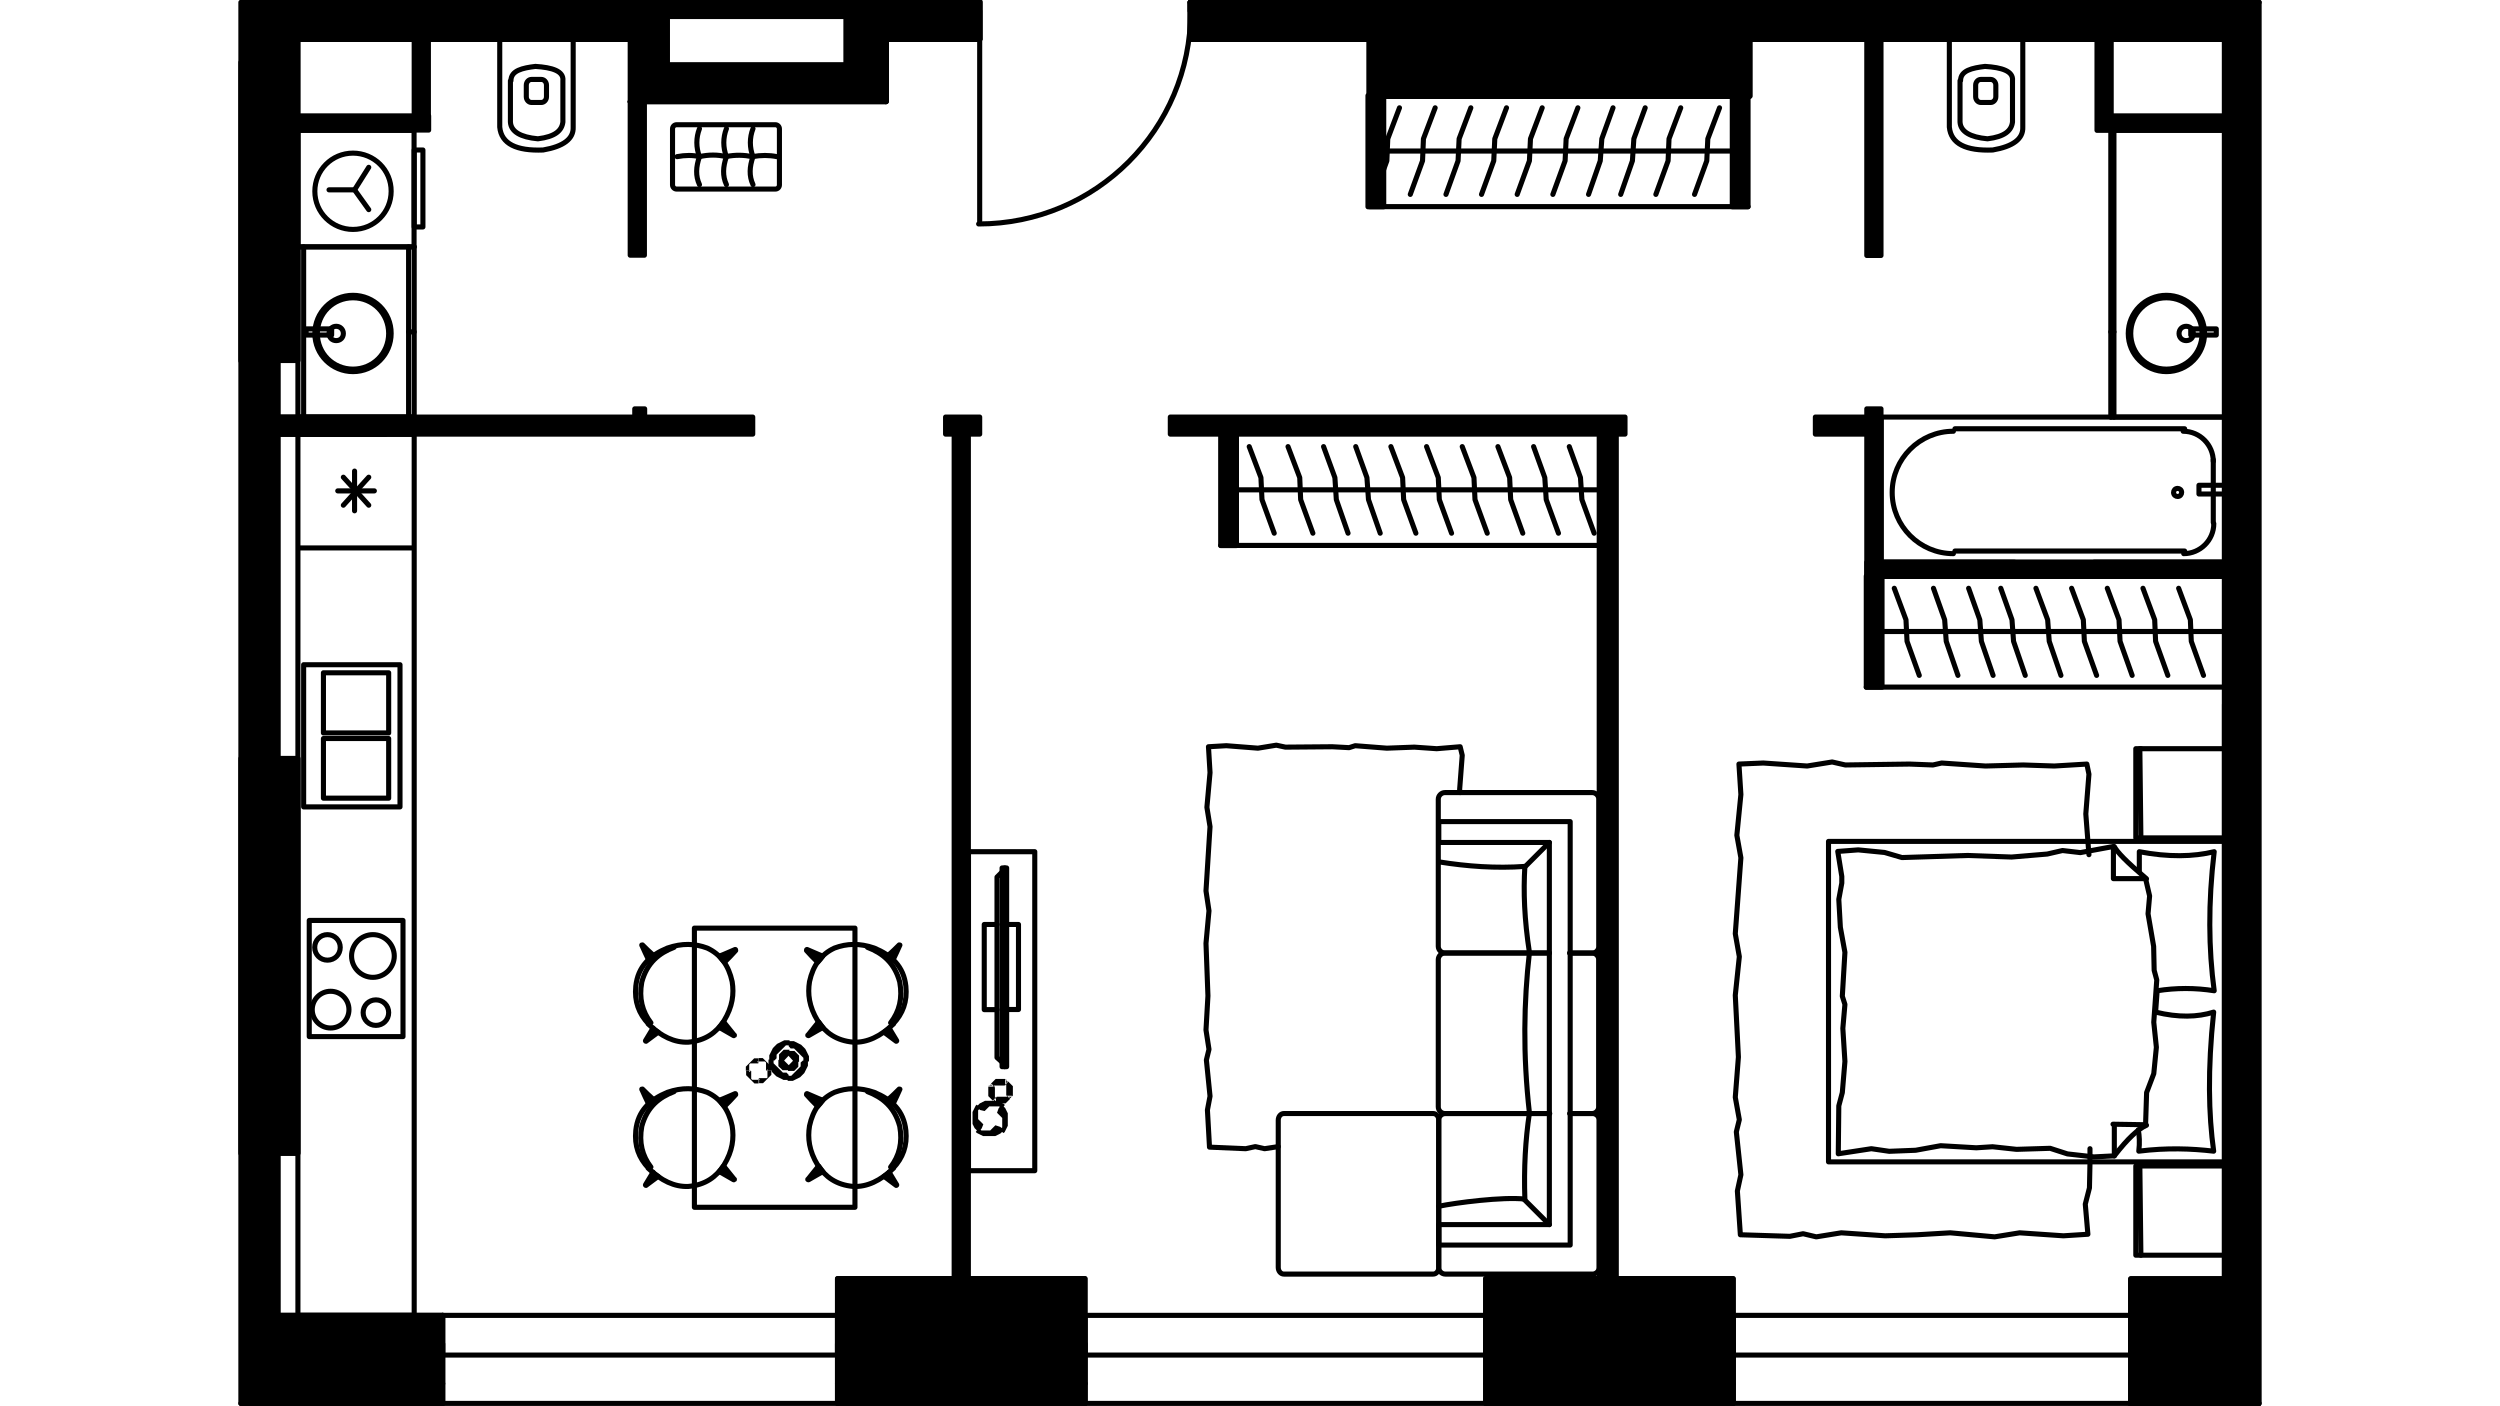 <?xml version="1.0" encoding="utf-8"?>
<!-- Generator: Adobe Illustrator 22.0.1, SVG Export Plug-In . SVG Version: 6.00 Build 0)  -->
<svg version="1.1" id="Слой_1" xmlns="http://www.w3.org/2000/svg" xmlns:xlink="http://www.w3.org/1999/xlink" x="0px" y="0px"
	 viewBox="0 0 1920 1080" style="enable-background:new 0 0 1920 1080;" xml:space="preserve">
<style type="text/css">
	.st0{fill:none;stroke:#000000;stroke-width:3.913;stroke-linecap:round;stroke-linejoin:round;stroke-miterlimit:22.926;}
	.st1{fill:none;}
</style>
<g>
	<polygon class="st0" points="318.1,420.8 318.1,333.6 228.8,333.6 318.1,333.6 318.1,1010.2 228.8,1010.2 228.8,333.6 228.8,420.8 
			"/>
	<rect x="237.5" y="706.9" class="st0" width="72" height="89.2"/>
	<rect x="233.2" y="510.5" class="st0" width="74" height="109.2"/>
	<line class="st0" x1="272.3" y1="361.8" x2="272.3" y2="392.3"/>
	<line class="st0" x1="283.2" y1="366.5" x2="263.7" y2="388"/>
	<line class="st0" x1="287.5" y1="377" x2="259.4" y2="377"/>
	<line class="st0" x1="283.2" y1="388" x2="263.7" y2="366.5"/>
	<rect x="248.4" y="516.7" class="st0" width="50.1" height="46.2"/>
	<rect x="248.4" y="567.2" class="st0" width="50.1" height="45.8"/>
	<path class="st0" d="M251.5,717.8c-5.5,0-9.8,4.3-9.8,9.8s4.3,9.8,9.8,9.8s9.8-4.3,9.8-9.8C261.3,722.2,257,717.8,251.5,717.8"/>
	<path class="st0" d="M286.4,717.8c-9,0-16.4,7.4-16.4,16.4s7.4,16.4,16.4,16.4s16.4-7.4,16.4-16.4S295.4,717.8,286.4,717.8"/>
	<path class="st0" d="M253.9,761.3c-7.8,0-14.1,6.3-14.1,14.1s6.3,14.1,14.1,14.1c7.8,0,14.1-6.3,14.1-14.1S261.7,761.3,253.9,761.3
		"/>
	<path class="st0" d="M288.7,767.9c-5.5,0-9.8,4.3-9.8,9.8s4.3,9.8,9.8,9.8s9.8-4.3,9.8-9.8S294.2,767.9,288.7,767.9"/>
	<line class="st0" x1="318.1" y1="189.6" x2="318.1" y2="320.3"/>
	<polyline class="st0" points="318.1,189.6 228.8,189.6 228.8,320.3 318.1,320.3 	"/>
	<line class="st0" x1="233.2" y1="189.6" x2="233.2" y2="320.3"/>
	<path class="st0" d="M271.1,226.8c-16.4,0-29.3,13.3-29.3,29.3c0,16.4,13.3,29.3,29.3,29.3c16.4,0,29.3-13.3,29.3-29.3
		C300.5,239.7,287.2,226.8,271.1,226.8"/>
	<path class="st0" d="M271.1,228.7c-15.3,0-27.4,12.1-27.4,27.4s12.1,27.4,27.4,27.4s27.4-12.1,27.4-27.4S286.4,228.7,271.1,228.7"
		/>
	<path class="st0" d="M258.2,250.6c-3.1,0-5.5,2.3-5.5,5.5c0,3.1,2.3,5.5,5.5,5.5c3.2,0,5.5-2.3,5.5-5.5
		C263.7,253,261.3,250.6,258.2,250.6"/>
	<rect x="235.1" y="252.6" class="st0" width="19.6" height="4.7"/>
	<line class="st0" x1="313.8" y1="189.6" x2="313.8" y2="320.3"/>
	<line class="st0" x1="318.1" y1="254.9" x2="313.8" y2="254.9"/>
	<rect x="228.8" y="100" class="st0" width="89.2" height="89.6"/>
	<rect x="318.1" y="115.2" class="st0" width="6.7" height="59.1"/>
	<polyline class="st0" points="283.2,161 272.3,145.8 252.7,145.8 	"/>
	<line class="st0" x1="272.3" y1="145.8" x2="283.2" y2="128.5"/>
	<path class="st0" d="M271.1,117.6c-16.4,0-29.3,13.3-29.3,29.3c0,16.4,13.3,29.3,29.3,29.3c16.4,0,29.3-13.3,29.3-29.3
		C300.5,130.5,287.2,117.6,271.1,117.6"/>
	<rect x="1444.6" y="320.3" class="st0" width="264.1" height="111.5"/>
	<path class="st0" d="M1699.8,354.3c0-12.5-10.2-23.1-23.1-23.1"/>
	<path class="st0" d="M1699.8,353.2"/>
	<line class="st0" x1="1699.8" y1="353.2" x2="1699.8" y2="401.3"/>
	<path class="st0" d="M1677.1,425.2c12.5,0,23.1-10.2,23.1-23.1"/>
	<path class="st0" d="M1677.8,423.2"/>
	<line class="st0" x1="1677.8" y1="423.2" x2="1501.4" y2="423.2"/>
	<path class="st0" d="M1500.2,331.2c-25.8,0-47,21.1-47,47c0,25.8,21.1,47,47,47"/>
	<path class="st0" d="M1501.4,329.3"/>
	<line class="st0" x1="1501.4" y1="329.3" x2="1677.8" y2="329.3"/>
	<path class="st0" d="M1672.4,375.1c-2,0-3.1,1.6-3.1,3.1c0,2,1.6,3.1,3.1,3.1c2,0,3.1-1.6,3.1-3.1
		C1675.5,376.2,1673.9,375.1,1672.4,375.1"/>
	<rect x="1688.8" y="372.7" class="st0" width="20" height="6.7"/>
	<line class="st0" x1="1621.1" y1="320.3" x2="1621.1" y2="100"/>
	<polyline class="st0" points="1621.1,320.3 1708.8,320.3 1708.8,100 1621.1,100 	"/>
	<path class="st0" d="M1663.8,226.8c-16.4,0-29.3,13.3-29.3,29.3c0,16.4,13.3,29.3,29.3,29.3c16.4,0,29.3-13.3,29.3-29.3
		C1693.1,239.7,1679.8,226.8,1663.8,226.8"/>
	<path class="st0" d="M1663.8,228.7c-15.3,0-27.4,12.1-27.4,27.4s12.1,27.4,27.4,27.4s27.4-12.1,27.4-27.4
		C1691.2,240.8,1679,228.7,1663.8,228.7"/>
	<path class="st0" d="M1679,250.6c-3.1,0-5.5,2.3-5.5,5.5c0,3.1,2.3,5.5,5.5,5.5s5.5-2.3,5.5-5.5
		C1684.5,253,1682.2,250.6,1679,250.6"/>
	<rect x="1682.5" y="252.6" class="st0" width="19.6" height="4.7"/>
	<line class="st0" x1="1623.5" y1="320.3" x2="1623.5" y2="100"/>
	<line class="st0" x1="1621.1" y1="254.9" x2="1623.5" y2="254.9"/>
	<polyline class="st0" points="752.4,1.8 752.4,8.4 752.4,30.3 	"/>
	<polyline class="st0" points="914,1.8 914,8.4 914,30.3 	"/>
	<line class="st0" x1="680.4" y1="30.3" x2="752.4" y2="30.3"/>
	<path class="st0" d="M1343.7,30.3h364.7 M914,30.3h137.3"/>
	<line class="st0" x1="1735" y1="1.8" x2="914" y2="1.8"/>
	<path class="st0" d="M751.6,172c90,0,162.8-72.8,162.8-162.8"/>
	<line class="st0" x1="752.4" y1="8.4" x2="752.4" y2="170"/>
	<line class="st0" x1="914" y1="1.8" x2="914" y2="8.4"/>
	<line class="st0" x1="213.6" y1="30.3" x2="484" y2="30.3"/>
	<path class="st0" d="M1636.4,1040.7v21.9V1040.7z"/>
	<path class="st0" d="M1331.2,1040.7v21.9V1040.7z"/>
	<path class="st0" d="M1636.4,1062.6v15.3V1062.6z"/>
	<path class="st0" d="M1331.2,1062.6v15.3V1062.6z"/>
	<polyline class="st0" points="1636.4,1040.7 1636.4,1032.1 1636.4,1010.2 	"/>
	<polyline class="st0" points="1331.2,1040.7 1331.2,1032.1 1331.2,1010.2 	"/>
	<line class="st0" x1="1651.6" y1="1040.7" x2="1636.4" y2="1040.7"/>
	<line class="st0" x1="1651.6" y1="1062.6" x2="1651.6" y2="1040.7"/>
	<line class="st0" x1="1315.5" y1="1040.7" x2="1331.2" y2="1040.7"/>
	<line class="st0" x1="1315.5" y1="1062.6" x2="1315.5" y2="1040.7"/>
	<path class="st0" d="M1141,1040.7v21.9V1040.7z"/>
	<path class="st0" d="M833.4,1040.7v21.9V1040.7z"/>
	<path class="st0" d="M1141,1062.6v15.3V1062.6z"/>
	<path class="st0" d="M833.4,1062.6v15.3V1062.6z"/>
	<polyline class="st0" points="1141,1040.7 1141,1032.1 1141,1010.2 	"/>
	<polyline class="st0" points="833.4,1040.7 833.4,1032.1 833.4,1010.2 	"/>
	<path class="st0" d="M643.2,1040.7v21.9V1040.7z"/>
	<path class="st0" d="M340,1040.7v21.9V1040.7z"/>
	<path class="st0" d="M643.2,1062.6v15.3V1062.6z"/>
	<path class="st0" d="M340,1062.6v15.3V1062.6z"/>
	<polyline class="st0" points="643.2,1040.7 643.2,1032.1 643.2,1010.2 	"/>
	<polyline class="st0" points="340,1040.7 340,1032.1 340,1010.2 	"/>
	<line class="st0" x1="658.5" y1="1040.7" x2="643.2" y2="1040.7"/>
	<line class="st0" x1="658.5" y1="1062.6" x2="658.5" y2="1040.7"/>
	<line class="st0" x1="185" y1="1077.8" x2="340" y2="1077.8"/>
	<line class="st0" x1="643.2" y1="1077.8" x2="833.4" y2="1077.8"/>
	<line class="st0" x1="1141" y1="1077.8" x2="1331.2" y2="1077.8"/>
	<line class="st0" x1="1636.4" y1="1077.8" x2="1735" y2="1077.8"/>
	<line class="st0" x1="340" y1="1010.2" x2="213.6" y2="1010.2"/>
	<line class="st0" x1="1331.2" y1="1077.8" x2="1636.4" y2="1077.8"/>
	<line class="st0" x1="1331.2" y1="1010.2" x2="1636.4" y2="1010.2"/>
	<polyline class="st0" points="1331.2,1040.7 1483.8,1040.7 1636.4,1040.7 	"/>
	<line class="st0" x1="1331.2" y1="1040.7" x2="1331.2" y2="1032.1"/>
	<line class="st0" x1="1636.4" y1="1040.7" x2="1636.4" y2="1032.1"/>
	<line class="st0" x1="833.4" y1="1077.8" x2="1141" y2="1077.8"/>
	<line class="st0" x1="833.4" y1="1010.2" x2="1141" y2="1010.2"/>
	<polyline class="st0" points="833.4,1040.7 986,1040.7 1141,1040.7 	"/>
	<line class="st0" x1="833.4" y1="1040.7" x2="833.4" y2="1032.1"/>
	<line class="st0" x1="1141" y1="1040.7" x2="1141" y2="1032.1"/>
	<line class="st0" x1="340" y1="1077.8" x2="643.2" y2="1077.8"/>
	<line class="st0" x1="340" y1="1010.2" x2="643.2" y2="1010.2"/>
	<polyline class="st0" points="340,1040.7 493,1040.7 643.2,1040.7 	"/>
	<line class="st0" x1="340" y1="1040.7" x2="340" y2="1032.1"/>
	<line class="st0" x1="643.2" y1="1040.7" x2="643.2" y2="1032.1"/>
	<path class="st0" d="M213.6,582.5V276.8 M213.6,1010.2V885.7"/>
	<polyline class="st0" points="1051.8,30.3 1051.8,73.8 1344.1,73.8 1344.1,30.3 	"/>
	<path class="st0" d="M1708.4,541v441h-72v59.1 M1636.4,1040.7h15.3"/>
	<path class="st0" d="M833,1041.1V982H643.2 M643.2,982v59.1h15.3"/>
	<path class="st0" d="M1315.5,1041.1h15.3V982H1141 M1141,982v59.1"/>
	<line class="st0" x1="484" y1="78.1" x2="680.4" y2="78.1"/>
	<line class="st0" x1="649.9" y1="49.9" x2="512.5" y2="49.9"/>
	<line class="st0" x1="680.4" y1="78.1" x2="680.4" y2="30.3"/>
	<line class="st0" x1="649.9" y1="12.7" x2="649.9" y2="49.9"/>
	<line class="st0" x1="512.5" y1="49.9" x2="512.5" y2="12.7"/>
	<line class="st0" x1="484" y1="30.3" x2="484" y2="78.1"/>
	<path class="st0" d="M185,47.9v229.3 M213.6,276.8h15.3V30.3"/>
	<path class="st0" d="M185,582.5v303.3 M213.6,885.7h15.3V582.5h-15.3"/>
	<line class="st0" x1="213.6" y1="333.6" x2="296.2" y2="333.6"/>
	<polyline class="st0" points="318.1,320.3 213.6,320.3 213.6,333.6 	"/>
	<line class="st0" x1="1444.6" y1="431.8" x2="1444.6" y2="320.3"/>
	<line class="st0" x1="1444.6" y1="30.3" x2="1433.7" y2="30.3"/>
	<polyline class="st0" points="1621.1,100 1708.8,100 1708.8,89 	"/>
	<line class="st0" x1="1621.1" y1="30.3" x2="1610.2" y2="30.3"/>
	<polyline class="st0" points="1708.8,442.8 1708.8,431.8 1608.2,431.8 	"/>
	<line class="st0" x1="1547.2" y1="431.8" x2="1444.6" y2="431.8"/>
	<line class="st0" x1="494.9" y1="78.1" x2="484" y2="78.1"/>
	<line class="st0" x1="228.8" y1="100" x2="318.1" y2="100"/>
	<line class="st0" x1="228.8" y1="89" x2="228.8" y2="100"/>
	<line class="st0" x1="329" y1="30.3" x2="318.1" y2="30.3"/>
	<path d="M1735,1077.8c0-384.3,0-703.6,0-1076.1H914v6.7v1.2v20.7h137.3v43.8h292.3V30.3h89.6h11h39.1h2.3h4.3h41.5h4.3h2.3h72h11
		h87.3v59.1v11c0,293.9,0,587.7,0,882h-72v28.6v21.9v8.6v21.9v15.3h98.2L1735,1077.8z"/>
	<path class="st0" d="M1735,1077.8c0-384.3,0-703.6,0-1076.1H914v6.7v1.2v20.7h137.3v43.8h292.3V30.3h89.6h11h39.1h2.3h4.3h41.5h4.3
		h2.3h72h11h87.3v59.1v11c0,293.9,0,587.7,0,882h-72v28.6v21.9v8.6v21.9v15.3h98.2L1735,1077.8z"/>
	<path d="M512.5,49.9V12.7h137.3v37.2H512.5z M512.5,1.8H185v45.8V89v11v89.6v87.3v43.8v111.1v11v89.6v50.1v303.3v192.1h155v-15.3
		v-21.9v-8.6v-21.9h-21.9h-89.6h-15.3V885.7h15.3V582.5h-15.3V333.6v-12.9v-43.8h15.3v-87.3V100V89V29.9h89.6h11h59.1h2.3h2.3h4.3
		h41.5h4.3h2.3h39.1V78h11h185.5V29.9h72V8V1.4H650.3H512.9L512.5,1.8z"/>
	<path class="st0" d="M512.5,49.9V12.7h137.3v37.2H512.5z M512.5,1.8H185v45.8V89v11v89.6v87.3v43.8v111.1v11v89.6v50.1v303.3v192.1
		h155v-15.3v-21.9v-8.6v-21.9h-21.9h-89.6h-15.3V885.7h15.3V582.5h-15.3V333.6v-12.9v-43.8h15.3v-87.3V100V89V29.9h89.6h11h59.1h2.3
		h2.3h4.3h41.5h4.3h2.3h39.1V78h11h185.5V29.9h72V8V1.4H650.3H512.9L512.5,1.8z"/>
	<polygon points="643.2,1040.7 643.2,1062.6 643.2,1077.8 833.4,1077.8 833.4,1062.6 833.4,1040.7 833.4,1032.1 833.4,1010.2 
		833.4,982 743.8,982 732.8,982 643.2,982 643.2,1010.2 643.2,1032.1 	"/>
	<polygon class="st0" points="643.2,1040.7 643.2,1062.6 643.2,1077.8 833.4,1077.8 833.4,1062.6 833.4,1040.7 833.4,1032.1 
		833.4,1010.2 833.4,982 743.8,982 732.8,982 643.2,982 643.2,1010.2 643.2,1032.1 	"/>
	<polygon points="1141,1040.7 1141,1062.6 1141,1077.8 1331.2,1077.8 1331.2,1062.6 1331.2,1040.7 1331.2,1032.1 1331.2,1010.2 
		1331.2,982 1241.5,982 1228.2,982 1141,982 1141,1010.2 1141,1032.1 	"/>
	<polygon class="st0" points="1141,1040.7 1141,1062.6 1141,1077.8 1331.2,1077.8 1331.2,1062.6 1331.2,1040.7 1331.2,1032.1 
		1331.2,1010.2 1331.2,982 1241.5,982 1228.2,982 1141,982 1141,1010.2 1141,1032.1 	"/>
	<rect x="213.6" y="320.3" width="364.5" height="13.1"/>
	<rect x="213.6" y="320.3" class="st0" width="364.5" height="13.1"/>
	<rect x="484" y="78.1" width="10.9" height="117.9"/>
	<rect x="484" y="78.1" class="st0" width="10.9" height="117.9"/>
	<rect x="487.5" y="314" width="7.6" height="6.5"/>
	<rect x="487.5" y="314" class="st0" width="7.6" height="6.5"/>
	<rect x="228.8" y="89" width="100.4" height="10.9"/>
	<rect x="228.8" y="89" class="st0" width="100.4" height="10.9"/>
	<rect x="318.1" y="30.3" width="10.9" height="64.4"/>
	<rect x="318.1" y="30.3" class="st0" width="10.9" height="64.4"/>
	<rect x="732.8" y="333.6" width="10.9" height="648.3"/>
	<rect x="732.8" y="333.6" class="st0" width="10.9" height="648.3"/>
	<rect x="726.2" y="320.3" width="26.2" height="13.1"/>
	<rect x="726.2" y="320.3" class="st0" width="26.2" height="13.1"/>
	<rect x="898.8" y="320.3" width="349.2" height="13.1"/>
	<rect x="898.8" y="320.3" class="st0" width="349.2" height="13.1"/>
	<rect x="1228.2" y="333.6" width="13.1" height="648.3"/>
	<rect x="1228.2" y="333.6" class="st0" width="13.1" height="648.3"/>
	<rect x="1433.7" y="314" width="10.9" height="128.8"/>
	<rect x="1433.7" y="314" class="st0" width="10.9" height="128.8"/>
	<rect x="1433.7" y="431.8" width="275" height="10.9"/>
	<rect x="1433.7" y="431.8" class="st0" width="275" height="10.9"/>
	<rect x="1394.2" y="320.3" width="39.3" height="13.1"/>
	<rect x="1394.2" y="320.3" class="st0" width="39.3" height="13.1"/>
	<rect x="1433.7" y="30.3" width="10.9" height="165.9"/>
	<rect x="1433.7" y="30.3" class="st0" width="10.9" height="165.9"/>
	<rect x="1621.1" y="89" width="87.3" height="10.9"/>
	<rect x="1621.1" y="89" class="st0" width="87.3" height="10.9"/>
	<rect x="1610.5" y="30.3" width="10.9" height="69.8"/>
	<rect x="1610.5" y="30.3" class="st0" width="10.9" height="69.8"/>
	<path class="st0" d="M1497.1,30.3c0,22.3,0,44.6,0,67.3c1.2,12.9,12.9,18.4,33.3,17.6c15.7-2.7,23.5-8.6,23.1-17.6V30.3h-56.7
		H1497.1z"/>
	<path class="st0" d="M1505.3,62c0,10.6,0,21.1,0,31.7c0.4,7.4,7.8,11.7,21.1,12.9c13.3-1.6,18.4-6.3,19.2-12.9
		c0-10.6,0-21.1,0-31.7c0.8-7.4-8.2-10.2-21.1-11c-9.8,1.2-18.8,3.1-18.8,11C1505.7,62,1505.3,62,1505.3,62z"/>
	<path class="st0" d="M1517.3,65.4v8.9c0,2.4,1.8,4.4,4,4.4h7.5c2.2,0,4-2,4-4.4v-8.9c0-2.4-1.8-4.4-4-4.4h-7.5
		C1519.1,61,1517.3,63,1517.3,65.4L1517.3,65.4z"/>
	<path class="st0" d="M383.8,30.3c0,22.3,0,44.6,0,67.3c1.2,12.9,12.9,18.4,33.3,17.6c15.7-2.7,23.5-8.6,23.1-17.6V30.3h-56.7H383.8
		z"/>
	<path class="st0" d="M392,62c0,10.6,0,21.1,0,31.7c0.4,7.4,7.8,11.7,21.1,12.9c13.3-1.6,18.4-6.3,19.2-12.9c0-10.6,0-21.1,0-31.7
		c0.8-7.4-8.2-10.2-21.1-11c-9.8,1.2-18.8,3.1-18.8,11C392.4,62,392,62,392,62z"/>
	<path class="st0" d="M404.2,65.4v8.9c0,2.4,1.8,4.4,4,4.4h7.5c2.2,0,4-2,4-4.4v-8.9c0-2.4-1.8-4.4-4-4.4h-7.5
		C406,61,404.2,63,404.2,65.4L404.2,65.4z"/>
	<path d="M605.7,807.1v3.9V807.1z M605.7,811v-3.9h0.4h0.4h0.4h0.4h0.4h0.4h0.4h0.4h0.4h0.4h0.4l0.4,0.4l0.4,0.4l0.4,0.4l0.4,0.4
		l0.4,0.4l0.4,0.4l0.4,0.4l0.4,0.4l0.4,0.4v0.4v0.4v0.4v0.4v0.4v0.4v0.4v0.4v0.4v0.4v0.4v0.4h-3.9L605.7,811z M613.1,814.5h-3.9
		H613.1z M609.2,814.5h3.9v0.4v0.4v0.4v0.4v0.4v0.4v0.4v0.4v0.4v0.4v0.4v0.4l-0.4,0.4l-0.4,0.4l-0.4,0.4l-0.4,0.4l-0.4,0.4l-0.4,0.4
		l-0.4,0.4l-0.4,0.4h-0.4h-0.4h-0.4h-0.4H608h-0.4h-0.4h-0.4h-0.4H606h-0.4h-0.4v-3.9L609.2,814.5z M605.7,821.9V818V821.9z
		 M605.7,818v3.9h-0.4h-0.4h-0.4h-0.4h-0.4h-0.4h-0.4h-0.4h-0.4h-0.4h-0.4H601l-0.4-0.4l-0.4-0.4l-0.4-0.4l-0.4-0.4L599,820
		l-0.4-0.4l-0.4-0.4l-0.4-0.4v-0.4V818v-0.4v-0.4v-0.4v-0.4V816v-0.4v-0.4v-0.4v-0.4V814h3.9L605.7,818z M598.2,814.5h3.9H598.2z
		 M602.2,814.5h-3.9v-0.4v-0.4v-0.4v-0.4v-0.4v-0.4v-0.4v-0.4V811v-0.4v-0.4v-0.4l0.4-0.4l0.4-0.4l0.4-0.4l0.4-0.4l0.4-0.4l0.4-0.4
		l0.4-0.4l0.4-0.4l0.4-0.4h0.4h0.4h0.4h0.4h0.4h0.4h0.4h0.4h0.4h0.4h0.4v3.9L602.2,814.5z M605.7,811v-3.9V811z"/>
	<path d="M582.6,812.5v3.9V812.5z M582.6,816.5v-3.9h0.4h0.4h0.4h0.4h0.4h0.4h0.4h0.4l0.4,0.4l0.4,0.4l0.4,0.4l0.4,0.4l0.4,0.4
		l0.4,0.4l0.4,0.4l0.4,0.4l0.4,0.4l0.4,0.4l0.4,0.4l0.4,0.4l0.4,0.4l0.4,0.4l0.4,0.4l0.4,0.4v0.4v0.4v0.4v0.4v0.4v0.4v0.4v0.4h-3.9
		v-0.4v-0.4V821v-0.4V820v-0.4v-0.4v-0.4v-0.4V818v-0.4v-0.4v-0.4v-0.4V816l-0.4-0.4l-0.4-0.4h-0.4h-0.4h-0.4h-0.4h-0.4h-0.4h-0.4
		h-0.4h-0.4h-0.4H583h-0.4h-0.4h-0.4h-0.4L582.6,816.5z M592.4,822.3h-3.9H592.4z M588.5,822.3h3.9v0.4v0.4v0.4v0.4v0.4v0.4v0.4v0.4
		l-0.4,0.4l-0.4,0.4l-0.4,0.4l-0.4,0.4l-0.4,0.4l-0.4,0.4l-0.4,0.4l-0.4,0.4l-0.4,0.4l-0.4,0.4l-0.4,0.4l-0.4,0.4l-0.4,0.4l-0.4,0.4
		l-0.4,0.4l-0.4,0.4h-0.4h-0.4h-0.4h-0.4H584h-0.4h-0.4H583V828h0.4h0.4h0.4h0.4h0.4h0.4h0.4h0.4h0.4h0.4h0.4h0.4h0.4h0.4h0.4
		l0.4-0.4V827v-0.4v-0.4v-0.4v-0.4V825v-0.4v-0.4v-0.4v-0.4V823v-0.4v-0.4v-0.4v-0.4V821L588.5,822.3z M582.6,832.1v-3.9V832.1z
		 M582.6,828.2v3.9h-0.4h-0.4h-0.4H581h-0.4h-0.4h-0.4h-0.4l-0.4-0.4l-0.4-0.4l-0.4-0.4l-0.4-0.4l-0.4-0.4l-0.4-0.4l-0.4-0.4
		l-0.4-0.4l-0.4-0.4l-0.4-0.4l-0.4-0.4l-0.4-0.4l-0.4-0.4l-0.4-0.4l-0.4-0.4l-0.4-0.4v-0.4v-0.4v-0.4v-0.4v-0.4v-0.4v-0.4v-0.4h3.9
		v0.4v0.4v0.4v0.4v0.4v0.4v0.4v0.4v0.4v0.4v0.4v0.4v0.4v0.4v0.4l0.4,0.4l0.4,0.4h0.4h0.4h0.4h0.4h0.4h0.4h0.4h0.4h0.4h0.4h0.4h0.4
		h0.4h0.4h0.4L582.6,828.2z M572.8,822.3h3.9H572.8z M576.7,822.3h-3.9v-0.4v-0.4v-0.4v-0.4v-0.4V820v-0.4v-0.4l0.4-0.4l0.4-0.4
		l0.4-0.4l0.4-0.4l0.4-0.4l0.4-0.4l0.4-0.4l0.4-0.4l0.4-0.4l0.4-0.4l0.4-0.4l0.4-0.4l0.4-0.4l0.4-0.4l0.4-0.4l0.4-0.4h0.4h0.4h0.4
		h0.4h0.4h0.4h0.4h0.4v3.9H582h-0.4H581h-0.4h-0.4h-0.4h-0.4H579h-0.4h-0.4h-0.4h-0.4H577h-0.4h-0.4l-0.4,0.4l-0.4,0.4v0.4v0.4v0.4
		v0.4v0.4v0.4v0.4v0.4v0.4v0.4v0.4v0.4v0.4v0.4v0.4L576.7,822.3z M582.6,816.5v-3.9V816.5z"/>
	<path d="M605.7,799.6v3.9V799.6z M605.7,803.5v-3.9h0.8h0.8h0.8h0.8h0.8l0.8,0.4l0.8,0.4l0.8,0.4l0.8,0.4l0.8,0.4l0.8,0.4l0.8,0.4
		l0.4,0.4l0.4,0.4l0.4,0.4l0.4,0.4l0.4,0.4l0.4,0.4l0.4,0.4l0.4,0.4l0.4,0.8l0.4,0.8l0.4,0.8l0.4,0.8l0.4,0.8l0.4,0.8l0.4,0.8v0.8
		v0.8v0.8v0.8v0.8H617v-0.4v-0.4V814v-0.4v-0.4v-0.4v-0.4l-0.4-0.4l-0.4-0.4l-0.4-0.4l-0.4-0.4l-0.4-0.4l-0.4-0.4l-0.4-0.4l-0.4-0.4
		l-0.4-0.4l-0.4-0.4l-0.4-0.4l-0.4-0.4l-0.4-0.4l-0.4-0.4l-0.4-0.4l-0.4-0.4l-0.4-0.4l-0.4-0.4h-0.4H609h-0.4h-0.4H608h-0.4h-0.4
		L605.7,803.5z M620.5,814.5h-3.9H620.5z M616.6,814.5h3.9v0.8v0.8v0.8v0.8v0.8l-0.4,0.8l-0.4,0.8l-0.4,0.8l-0.4,0.8l-0.4,0.8
		l-0.4,0.8l-0.4,0.8l-0.4,0.4l-0.4,0.4l-0.4,0.4l-0.4,0.4l-0.4,0.4l-0.4,0.4l-0.4,0.4l-0.4,0.4l-0.8,0.4l-0.8,0.4l-0.8,0.4l-0.8,0.4
		l-0.8,0.4l-0.8,0.4l-0.8,0.4h-0.8h-0.8h-0.8h-0.8h-0.8v-3.9h0.4h0.4h0.4h0.4h0.4h0.4h0.4l0.4-0.4l0.4-0.4l0.4-0.4l0.4-0.4l0.4-0.4
		l0.4-0.4l0.4-0.4l0.4-0.4l0.4-0.4l0.4-0.4l0.4-0.4l0.4-0.4l0.4-0.4l0.4-0.4l0.4-0.4l0.4-0.4l0.4-0.4l0.4-0.4v-0.4V818v-0.4v-0.4
		v-0.4v-0.4V816L616.6,814.5z M605.7,829.4v-3.9V829.4z M605.7,825.5v3.9h-0.8h-0.8h-0.8h-0.8h-0.8L601,829l-0.8-0.4l-0.8-0.4
		l-0.8-0.4l-0.8-0.4L597,827l-0.8-0.4l-0.4-0.4l-0.4-0.4l-0.4-0.4l-0.4-0.4l-0.4-0.4l-0.4-0.4l-0.4-0.4l-0.4-0.4l-0.4-0.8l-0.4-0.8
		l-0.4-0.8l-0.4-0.8l-0.4-0.8l-0.4-0.8l-0.4-0.8V817v-0.8v-0.8v-0.8v-0.8h3.9v0.4v0.4v0.4v0.4v0.4v0.4v0.4l0.4,0.4l0.4,0.4l0.4,0.4
		l0.4,0.4l0.4,0.4l0.4,0.4l0.4,0.4l0.4,0.4l0.4,0.4l0.4,0.4l0.4,0.4l0.4,0.4l0.4,0.4l0.4,0.4l0.4,0.4l0.4,0.4l0.4,0.4l0.4,0.4h0.4
		h0.4h0.4h0.4h0.4h0.4h0.4L605.7,825.5z M590.8,814.5h3.9H590.8z M594.7,814.5h-3.9v-0.8v-0.8v-0.8v-0.8v-0.8l0.4-0.8l0.4-0.8
		l0.4-0.8l0.4-0.8l0.4-0.8l0.4-0.8l0.4-0.8l0.4-0.4l0.4-0.4l0.4-0.4l0.4-0.4l0.4-0.4l0.4-0.4l0.4-0.4l0.4-0.4l0.8-0.4l0.8-0.4
		l0.8-0.4l0.8-0.4l0.8-0.4l0.8-0.4l0.8-0.4h0.8h0.8h0.8h0.8h0.8v3.9H606h-0.4h-0.4h-0.4h-0.4H604h-0.4l-0.4,0.4l-0.4,0.4l-0.4,0.4
		l-0.4,0.4l-0.4,0.4l-0.4,0.4l-0.4,0.4l-0.4,0.4l-0.4,0.4l-0.4,0.4l-0.4,0.4l-0.4,0.4l-0.4,0.4l-0.4,0.4l-0.4,0.4l-0.4,0.4l-0.4,0.4
		l-0.4,0.4v0.4v0.4v0.4v0.4v0.4v0.4v0.4L594.7,814.5z M605.7,803.5v-3.9V803.5z"/>
	<rect x="533.3" y="712.8" class="st0" width="123.3" height="214.4"/>
	<path class="st0" d="M497.7,786.3c10.2,9.8,20.3,14.5,30.9,14.1c13.3-1.2,21.5-7.4,27.4-16.4c6.7-11,7.8-20.7,6.3-30.1
		c-2.7-12.5-9-21.1-19.2-25.8c-9.4-3.5-19.2-3.9-30.5,0c-13.3,5.5-22.7,14.1-24.3,29.3c-1.2,11.7,2.3,21.1,9.8,29L497.7,786.3z"/>
	<path class="st0" d="M517.6,727.6c-11.3,4.3-20.7,11.7-24.7,26.6c-2.3,12.5,0.4,22.7,7,31.3"/>
	<path d="M501.6,789.5c-2,3.5-3.9,6.3-5.9,9.8c0,0.4,0.4,0.4,0.4,0.4c3.1-2.3,6.3-4.7,9.4-7c-1.6-0.8-2.7-2-4.3-3.1h0.4V789.5z"/>
	<path class="st0" d="M501.6,789.5c-2,3.5-3.9,6.3-5.9,9.8c0,0.4,0.4,0.4,0.4,0.4c3.1-2.3,6.3-4.7,9.4-7c-1.6-0.8-2.7-2-4.3-3.1h0.4
		V789.5z"/>
	<path d="M552.5,789.1c3.9,2.3,7,3.9,11,6.3c0.4,0,0.8-0.4,0.4-0.4c-2.7-3.5-5.5-6.7-8.2-10.2c-1.2,1.6-2.3,3.1-3.5,4.7L552.5,789.1
		z"/>
	<path class="st0" d="M552.5,789.1c3.9,2.3,7,3.9,11,6.3c0.4,0,0.8-0.4,0.4-0.4c-2.7-3.5-5.5-6.7-8.2-10.2c-1.2,1.6-2.3,3.1-3.5,4.7
		L552.5,789.1z"/>
	<path d="M556.4,739c3.1-3.1,5.9-5.9,8.6-9c0-0.4,0-0.8-0.4-0.8c-3.9,1.6-7.8,3.5-12.1,5.1c1.2,1.6,2.3,3.1,3.5,4.3L556.4,739z"/>
	<path class="st0" d="M556.4,739c3.1-3.1,5.9-5.9,8.6-9c0-0.4,0-0.8-0.4-0.8c-3.9,1.6-7.8,3.5-12.1,5.1c1.2,1.6,2.3,3.1,3.5,4.3
		L556.4,739z"/>
	<path d="M501.6,733.5c-3.1-2.7-5.5-5.1-8.2-7.8c-0.4,0-0.8,0-0.4,0.4c1.6,3.5,3.1,7,5.1,11c1.2-1.2,2.7-2.3,3.9-3.5L501.6,733.5z"
		/>
	<path class="st0" d="M501.6,733.5c-3.1-2.7-5.5-5.1-8.2-7.8c-0.4,0-0.8,0-0.4,0.4c1.6,3.5,3.1,7,5.1,11c1.2-1.2,2.7-2.3,3.9-3.5
		L501.6,733.5z"/>
	<path class="st0" d="M497.7,897.1c10.2,9.8,20.3,14.5,30.9,14.1c13.3-1.2,21.5-7.4,27.4-16.4c6.7-11,7.8-20.7,6.3-30.1
		c-2.7-12.5-9-21.1-19.2-25.8c-9.4-3.5-19.2-3.9-30.5,0c-13.3,5.5-22.7,14.1-24.3,29.3c-1.2,11.7,2.3,21.1,9.8,29L497.7,897.1z"/>
	<path class="st0" d="M517.6,838.4c-11.3,4.3-20.7,11.7-24.7,26.6c-2.3,12.5,0.4,22.7,7,31.3"/>
	<path d="M501.6,900.2c-2,3.5-3.9,6.3-5.9,9.8c0,0.4,0.4,0.4,0.4,0.4c3.1-2.3,6.3-4.7,9.4-7c-1.6-0.8-2.7-2-4.3-3.1h0.4V900.2z"/>
	<path class="st0" d="M501.6,900.2c-2,3.5-3.9,6.3-5.9,9.8c0,0.4,0.4,0.4,0.4,0.4c3.1-2.3,6.3-4.7,9.4-7c-1.6-0.8-2.7-2-4.3-3.1h0.4
		V900.2z"/>
	<path d="M552.5,899.8c3.9,2.3,7,3.9,11,6.3c0.4,0,0.8-0.4,0.4-0.4c-2.7-3.5-5.5-6.7-8.2-10.2c-1.2,1.6-2.3,3.1-3.5,4.7L552.5,899.8
		z"/>
	<path class="st0" d="M552.5,899.8c3.9,2.3,7,3.9,11,6.3c0.4,0,0.8-0.4,0.4-0.4c-2.7-3.5-5.5-6.7-8.2-10.2c-1.2,1.6-2.3,3.1-3.5,4.7
		L552.5,899.8z"/>
	<path d="M556.4,849.7c3.1-3.1,5.9-5.9,8.6-9c0-0.4,0-0.8-0.4-0.8c-3.9,1.6-7.8,3.5-12.1,5.1c1.2,1.6,2.3,3.1,3.5,4.3L556.4,849.7z"
		/>
	<path class="st0" d="M556.4,849.7c3.1-3.1,5.9-5.9,8.6-9c0-0.4,0-0.8-0.4-0.8c-3.9,1.6-7.8,3.5-12.1,5.1c1.2,1.6,2.3,3.1,3.5,4.3
		L556.4,849.7z"/>
	<path d="M501.6,844.2c-3.1-2.7-5.5-5.1-8.2-7.8c-0.4,0-0.8,0-0.4,0.4c1.6,3.5,3.1,7,5.1,11c1.2-1.2,2.7-2.3,3.9-3.5L501.6,844.2z"
		/>
	<path class="st0" d="M501.6,844.2c-3.1-2.7-5.5-5.1-8.2-7.8c-0.4,0-0.8,0-0.4,0.4c1.6,3.5,3.1,7,5.1,11c1.2-1.2,2.7-2.3,3.9-3.5
		L501.6,844.2z"/>
	<path class="st0" d="M686.3,786.3c-10.2,9.8-20.3,14.5-30.9,14.1c-13.3-1.2-21.5-7.4-27.4-16.4c-6.7-11-7.8-20.7-6.3-30.1
		c2.7-12.5,9-21.1,19.2-25.8c9.4-3.5,19.2-3.9,30.5,0c13.3,5.5,22.7,14.1,24.3,29.3c1.2,11.7-2.3,21.1-9.8,29L686.3,786.3z"/>
	<path class="st0" d="M666.3,727.6c11.3,4.3,20.7,11.7,24.7,26.6c2.3,12.5-0.4,22.7-7,31.3"/>
	<path d="M682.8,789.5c2,3.5,3.9,6.3,5.9,9.8c0,0.4-0.4,0.4-0.4,0.4c-3.1-2.3-6.3-4.7-9.4-7c1.6-0.8,2.7-2,4.3-3.1h-0.4L682.8,789.5
		L682.8,789.5z"/>
	<path class="st0" d="M682.8,789.5c2,3.5,3.9,6.3,5.9,9.8c0,0.4-0.4,0.4-0.4,0.4c-3.1-2.3-6.3-4.7-9.4-7c1.6-0.8,2.7-2,4.3-3.1h-0.4
		L682.8,789.5L682.8,789.5z"/>
	<path d="M631.9,789.1c-3.9,2.3-7,3.9-11,6.3c-0.4,0-0.8-0.4-0.4-0.4c2.7-3.5,5.5-6.7,8.2-10.2c1.2,1.6,2.3,3.1,3.5,4.7L631.9,789.1
		z"/>
	<path class="st0" d="M631.9,789.1c-3.9,2.3-7,3.9-11,6.3c-0.4,0-0.8-0.4-0.4-0.4c2.7-3.5,5.5-6.7,8.2-10.2c1.2,1.6,2.3,3.1,3.5,4.7
		L631.9,789.1z"/>
	<path d="M628,739c-3.1-3.1-5.9-5.9-8.6-9c0-0.4,0-0.8,0.4-0.8c3.9,1.6,7.8,3.5,12.1,5.1c-1.2,1.6-2.3,3.1-3.5,4.3L628,739z"/>
	<path class="st0" d="M628,739c-3.1-3.1-5.9-5.9-8.6-9c0-0.4,0-0.8,0.4-0.8c3.9,1.6,7.8,3.5,12.1,5.1c-1.2,1.6-2.3,3.1-3.5,4.3
		L628,739z"/>
	<path d="M682.4,733.5c3.1-2.7,5.5-5.1,8.2-7.8c0.4,0,0.8,0,0.4,0.4c-1.6,3.5-3.1,7-5.1,11c-1.2-1.2-2.7-2.3-3.9-3.5L682.4,733.5z"
		/>
	<path class="st0" d="M682.4,733.5c3.1-2.7,5.5-5.1,8.2-7.8c0.4,0,0.8,0,0.4,0.4c-1.6,3.5-3.1,7-5.1,11c-1.2-1.2-2.7-2.3-3.9-3.5
		L682.4,733.5z"/>
	<path class="st0" d="M686.3,897.1c-10.2,9.8-20.3,14.5-30.9,14.1c-13.3-1.2-21.5-7.4-27.4-16.4c-6.7-11-7.8-20.7-6.3-30.1
		c2.7-12.5,9-21.1,19.2-25.8c9.4-3.5,19.2-3.9,30.5,0c13.3,5.5,22.7,14.1,24.3,29.3c1.2,11.7-2.3,21.1-9.8,29L686.3,897.1z"/>
	<path class="st0" d="M666.3,838.4c11.3,4.3,20.7,11.7,24.7,26.6c2.3,12.5-0.4,22.7-7,31.3"/>
	<path d="M682.8,900.2c2,3.5,3.9,6.3,5.9,9.8c0,0.4-0.4,0.4-0.4,0.4c-3.1-2.3-6.3-4.7-9.4-7c1.6-0.8,2.7-2,4.3-3.1h-0.4L682.8,900.2
		L682.8,900.2z"/>
	<path class="st0" d="M682.8,900.2c2,3.5,3.9,6.3,5.9,9.8c0,0.4-0.4,0.4-0.4,0.4c-3.1-2.3-6.3-4.7-9.4-7c1.6-0.8,2.7-2,4.3-3.1h-0.4
		L682.8,900.2L682.8,900.2z"/>
	<path d="M631.9,899.8c-3.9,2.3-7,3.9-11,6.3c-0.4,0-0.8-0.4-0.4-0.4c2.7-3.5,5.5-6.7,8.2-10.2c1.2,1.6,2.3,3.1,3.5,4.7L631.9,899.8
		z"/>
	<path class="st0" d="M631.9,899.8c-3.9,2.3-7,3.9-11,6.3c-0.4,0-0.8-0.4-0.4-0.4c2.7-3.5,5.5-6.7,8.2-10.2c1.2,1.6,2.3,3.1,3.5,4.7
		L631.9,899.8z"/>
	<path d="M628,849.7c-3.1-3.1-5.9-5.9-8.6-9c0-0.4,0-0.8,0.4-0.8c3.9,1.6,7.8,3.5,12.1,5.1c-1.2,1.6-2.3,3.1-3.5,4.3L628,849.7z"/>
	<path class="st0" d="M628,849.7c-3.1-3.1-5.9-5.9-8.6-9c0-0.4,0-0.8,0.4-0.8c3.9,1.6,7.8,3.5,12.1,5.1c-1.2,1.6-2.3,3.1-3.5,4.3
		L628,849.7z"/>
	<path d="M682.4,844.2c3.1-2.7,5.5-5.1,8.2-7.8c0.4,0,0.8,0,0.4,0.4c-1.6,3.5-3.1,7-5.1,11c-1.2-1.2-2.7-2.3-3.9-3.5L682.4,844.2z"
		/>
	<path class="st0" d="M682.4,844.2c3.1-2.7,5.5-5.1,8.2-7.8c0.4,0,0.8,0,0.4,0.4c-1.6,3.5-3.1,7-5.1,11c-1.2-1.2-2.7-2.3-3.9-3.5
		L682.4,844.2z"/>
	<path class="st0" d="M986,855.2h114.7c2.4,0,4.3,2.3,4.3,5.1v113.1c0,2.8-1.9,5.1-4.3,5.1H986c-2.4,0-4.3-2.3-4.3-5.1V860.3
		C981.7,857.5,983.6,855.2,986,855.2L986,855.2z"/>
	<path class="st0" d="M1205.9,855.2h17.2c2.7,0,5.1,2.3,5.1,5.1v113.1c0,2.7-2.3,5.1-5.1,5.1H1110c-2.7,0-5.1-2.3-5.1-5.1V860.3
		c0-2.7,2.3-5.1,5.1-5.1h80.2"/>
	<path class="st0" d="M1205.5,731.9h17.2c2.7,0,5.1,2.3,5.1,5.1v113.1c0,2.7-2.3,5.1-5.1,5.1h-17.2 M1189.9,855.2h-80.2
		c-2.7,0-5.1-2.3-5.1-5.1V737c0-2.7,2.3-5.1,5.1-5.1h80.2"/>
	<path class="st0" d="M1189.9,731.9h-80.2c-2.7,0-5.1-2.3-5.1-5.1v-113c0-2.7,2.3-5.1,5.1-5.1h113.1c2.7,0,5.1,2.3,5.1,5.1v113.1
		c0,2.7-2.3,5.1-5.1,5.1h-17.2"/>
	<polygon class="st0" points="1105,956.2 1205.9,956.2 1205.9,631 1105,631 1105,647 1189.9,647 1189.9,940.5 1105,940.5 	"/>
	<path class="st0" d="M1105,926.4c12.9-2.7,49.3-7.4,66.1-5.5c-0.8-23.9,0.4-45.4,3.5-66.1c-5.1-45.4-4.3-85.3,0-123.3
		c-3.9-25.4-4.7-46.6-3.5-66.1c-22.3,1.6-44.2,0-66.1-3.5"/>
	<line class="st0" x1="1170.7" y1="921.3" x2="1189.9" y2="940.5"/>
	<line class="st0" x1="1170.7" y1="666.2" x2="1189.9" y2="647"/>
	<polyline class="st0" points="981.7,880.6 971.2,882.2 964.1,880.6 956.7,882.2 928.9,881 927.3,852.5 929.3,841.9 926.5,814.1 
		928.5,805.9 926.2,791 927.7,764.8 926.2,724.5 928.5,699.5 926.2,684.2 929.3,634.9 926.9,620 929.3,593.4 928.1,573.5 
		941.8,572.7 966.1,574.6 980.2,572.3 987.2,573.8 1023.2,573.5 1036.1,574.2 1040.8,572.7 1065.1,574.6 1086.2,573.8 1103.4,575 
		1121.4,573.5 1123,580.1 1121,606.3 1121.4,608.7 	"/>
	<polyline class="st0" points="1605.1,882.2 1605.1,893.5 1604.7,912.3 1601.5,924.8 1603.5,947.9 1584.7,949.1 1551.1,946.8 
		1531.9,949.9 1497.8,946.8 1472.4,948.3 1447.8,949.1 1414.1,946.8 1394.9,949.9 1384.8,947.5 1374.6,949.5 1336.6,948.3 
		1334.3,914.7 1337,902.2 1333.5,869.3 1335.8,859.9 1332.7,842.7 1335.1,811.8 1332.7,764.4 1335.8,734.7 1332.7,717.1 1337,658.8 
		1333.9,641.5 1337,610.2 1335.5,586.8 1354.2,586 1387.9,588.3 1407.1,585.2 1417.2,587.5 1466.5,586.8 1484.5,587.5 1491.2,586 
		1524.8,588.3 1553.8,587.5 1577.7,588.3 1602.7,586.8 1604.3,594.6 1601.9,625.1 1604.3,656.4 	"/>
	<rect x="1404.3" y="646.2" class="st0" width="304.4" height="246.1"/>
	<path class="st0" d="M1623.8,863.8v23.9l-15.7,0.8l-20.3-2.3l-13.3-4.3l-25.8,0.8l-18.4-2l-12.5,0.8l-27.4-1.6l-19.2,3.5l-20.3,0.8
		l-13.7-2l-25.4,3.9l0.4-36.8l2.7-10.2l2-23.9l-1.6-25.4l1.6-18.4l-2-6.3l2-33.7l-3.5-19.2l-1.2-21.5l2.3-12.5c0-1.6,0-3.5,0-5.1
		l-3.1-19.2l15.7-1.2l20.3,2l13.3,3.9l50.5-1.6l33.7,1.2l27.4-2.3l11.7-2.7l13.7,1.6l25.4-4.7v24.7h24.7l3.1,13.3l-1.2,13.7l4.3,25
		l0.4,18.4l2,7.4l-2.3,32.5l2,19.2l-2,20.3l-5.5,14.5l-0.8,24.7l-25-0.4L1623.8,863.8z"/>
	<path class="st0" d="M1623.8,887.7c10.6-13.7,18.4-20.7,24.7-23.5"/>
	<path class="st0" d="M1623.8,650.2c2.3,4.3,8.6,11,24.7,24.7"/>
	<path class="st0" d="M1642.2,867.7c0.8,4.3,1.2,9.8,0.4,16.4c21.5-2.7,40.3-2,57.5,0c-3.9-28.2-4.7-62.6,0-106.8
		c-12.5,3.9-27,4.3-44.6,0c0.4-5.5,0.8-11,1.2-16.4c14.5-2.3,29.3-2.3,43.8,0c-4.3-32.1-4.7-67.3,0-106.8c-16,3.9-35.2,4.3-57.5,0
		c0,5.1,0,10.2,0,14.9"/>
	<rect x="1640.3" y="895.5" class="st0" width="68.5" height="68.5"/>
	<polyline class="st0" points="1644.2,964 1643.4,895.5 1644.2,895.5 	"/>
	<rect x="1640.3" y="575" class="st0" width="68.5" height="68.5"/>
	<polyline class="st0" points="1644.2,643.5 1643.4,575 1644.2,575 	"/>
	<line class="st0" x1="949.6" y1="376.2" x2="1228.2" y2="376.2"/>
	<polyline class="st0" points="1041.2,343 1049.8,366.8 1051,383.7 1060,409.5 	"/>
	<polyline class="st0" points="1068.2,343 1077.2,366.8 1078,383.7 1087.4,409.5 	"/>
	<polyline class="st0" points="1095.6,343 1104.6,366.8 1105.4,383.7 1114.8,409.5 	"/>
	<polyline class="st0" points="1123,343 1132,366.8 1132.8,383.7 1142.2,409.5 	"/>
	<polyline class="st0" points="1150.4,343 1159.4,366.8 1160.2,383.7 1169.5,409.5 	"/>
	<polyline class="st0" points="1177.8,343 1186.4,366.8 1187.5,383.7 1196.9,409.5 	"/>
	<polyline class="st0" points="1205.2,343 1213.8,366.8 1214.9,383.7 1224.3,409.5 	"/>
	<polyline class="st0" points="1016.5,343 1025.2,366.8 1026.3,383.7 1035.3,409.5 	"/>
	<polyline class="st0" points="989.2,343 998.2,366.8 998.9,383.7 1008.3,409.5 	"/>
	<polyline class="st0" points="959.4,343 968.4,366.8 969.2,383.7 978.6,409.5 	"/>
	<rect x="937.5" y="333.6" width="12.1" height="85.4"/>
	<rect x="937.5" y="333.6" class="st0" width="12.1" height="85.4"/>
	<line class="st0" x1="937.5" y1="418.9" x2="1228.2" y2="418.9"/>
	<line class="st0" x1="1445.4" y1="485" x2="1724" y2="485"/>
	<polyline class="st0" points="1536.6,451.8 1545.2,476 1546.4,492.5 1555.4,518.7 	"/>
	<polyline class="st0" points="1563.6,451.8 1572.6,476 1573.8,492.5 1582.8,518.7 	"/>
	<polyline class="st0" points="1591,451.8 1600,476 1600.8,492.5 1610.2,518.7 	"/>
	<polyline class="st0" points="1618.4,451.8 1627.4,476 1628.2,492.5 1637.5,518.7 	"/>
	<polyline class="st0" points="1645.8,451.8 1654.8,476 1655.5,492.5 1664.9,518.7 	"/>
	<polyline class="st0" points="1673.2,451.8 1682.2,476 1682.9,492.5 1692.3,518.7 	"/>
	<polyline class="st0" points="1511.9,451.8 1520.5,476 1521.7,492.5 1530.7,518.7 	"/>
	<polyline class="st0" points="1484.9,451.8 1493.5,476 1494.7,492.5 1503.7,518.7 	"/>
	<polyline class="st0" points="1454.8,451.8 1463.8,476 1464.6,492.5 1474,518.7 	"/>
	<rect x="1433.3" y="442.4" width="12.1" height="85.4"/>
	<rect x="1433.3" y="442.4" class="st0" width="12.1" height="85.4"/>
	<line class="st0" x1="1433.3" y1="527.7" x2="1724" y2="527.7"/>
	<rect x="743.8" y="654.1" class="st0" width="50.9" height="245"/>
	<path d="M775.9,843.8l-3.1-2.3L775.9,843.8z M772.8,841.5l3.1,2.3l-0.4,0.4l-0.4,0.4l-0.4,0.4l-0.4,0.4l-0.4,0.4l-0.4,0.4l-0.4,0.4
		l-0.4,0.4l-0.4,0.4H772h-0.4h-0.4h-0.4h-0.4H770h-0.4h-0.4h-0.4h-0.4H768h-0.4h-0.4h-0.4h-0.4H766h-0.4h-0.4l-0.4-0.4l-0.4-0.4
		l-0.4-0.4l-0.4-0.4l-0.4-0.4l2.3-3.1h0.4h0.4h0.4h0.4h0.4h0.4h0.4h0.4h0.4h0.4h0.4h0.4h0.4h0.4h0.4h0.4h0.4h0.4h0.4h0.4h0.4h0.4
		h0.4h0.4h0.4h0.4h0.4h0.4h0.4v-0.4v-0.4L772.8,841.5L772.8,841.5z M762.6,845.4l2.3-3.1L762.6,845.4z M764.9,842.3l-2.3,3.1
		l-0.4-0.4l-0.4-0.4l-0.4-0.4l-0.4-0.4l-0.4-0.4l-0.4-0.4l-0.4-0.4l-0.4-0.4l-0.4-0.4v-0.4V841v-0.4v-0.4v-0.4v-0.4V839v-0.4v-0.4
		V838v-0.4v-0.4v-0.4v-0.4V836v-0.4v-0.4v-0.4l0.4-0.4l0.4-0.4l0.4-0.4l0.4-0.4l0.4-0.4l3.1,2.3v0.4v0.4v0.4v0.4v0.4v0.4v0.4v0.4
		v0.4v0.4v0.4v0.4v0.4v0.4v0.4v0.4v0.4v0.4v0.4v0.4v0.4v0.4v0.4v0.4v0.4v0.4v0.4v0.4v0.4h0.4h0.4L764.9,842.3L764.9,842.3z
		 M761,832.1l3.1,2.3L761,832.1z M764.2,834.5l-3.1-2.3l0.4-0.4l0.4-0.4l0.4-0.4l0.4-0.4l0.4-0.4l0.4-0.4l0.4-0.4l0.4-0.4l0.4-0.4
		h0.4h0.4h0.4h0.4h0.4h0.4h0.4h0.4h0.4h0.4h0.4h0.4h0.4h0.4h0.4h0.4h0.4h0.4l0.4,0.4l0.4,0.4l0.4,0.4l0.4,0.4l0.4,0.4l-2.3,3.1h-0.4
		h-0.4H770h-0.4h-0.4h-0.4h-0.4H768h-0.4h-0.4h-0.4h-0.4H766h-0.4h-0.4h-0.4h-0.4H764h-0.4h-0.4H763h-0.4h-0.4h-0.4h-0.4H761h-0.4
		h-0.4h-0.4h-0.4v0.4v0.4L764.2,834.5L764.2,834.5z M774.3,830.5l-2.3,3.1L774.3,830.5z M772,833.7l2.3-3.1l0.4,0.4l0.4,0.4l0.4,0.4
		l0.4,0.4l0.4,0.4l0.4,0.4l0.4,0.4l0.4,0.4l0.4,0.4v0.4v0.4v0.4v0.4v0.4v0.4v0.4v0.4v0.4v0.4v0.4v0.4v0.4v0.4v0.4v0.4v0.4v0.4
		l-0.4,0.4l-0.4,0.4l-0.4,0.4l-0.4,0.4l-0.4,0.4l-3.1-2.3v-0.4v-0.4v-0.4v-0.4v-0.4v-0.4V838v-0.4v-0.4v-0.4v-0.4V836v-0.4v-0.4
		v-0.4v-0.4V834v-0.4v-0.4v-0.4v-0.4V832v-0.4v-0.4v-0.4v-0.4V830v-0.4v-0.4V829h-0.4H772V833.7z M772.8,841.1l3.1,2.3L772.8,841.1z
		"/>
	<path d="M771.2,867.7l-3.1-2.3L771.2,867.7z M768.1,865.4l3.1,2.3l-0.4,0.4l-0.4,0.4l-0.4,0.4l-0.4,0.4l-0.4,0.4l-0.4,0.4l-0.4,0.4
		l-0.8,0.4l-0.8,0.4l-0.8,0.4l-0.8,0.4l-0.8,0.4h-0.8H763h-0.8h-0.8h-0.8h-0.8H759h-0.8h-0.8h-0.8h-0.8H755l-0.8-0.4l-0.8-0.4
		l-0.8-0.4l-0.8-0.4l-0.8-0.4l-0.8-0.4l-0.4-0.4l-0.4-0.4l2.3-3.1l0.4,0.4l0.4,0.4l0.4,0.4l0.4,0.4l0.4,0.4h0.4h0.4h0.4h0.4h0.4h0.4
		h0.4h0.4h0.4h0.4h0.4h0.4h0.4h0.4h0.4h0.4h0.4l0.4-0.4l0.4-0.4l0.4-0.4l0.4-0.4l0.4-0.4l0.4-0.4l0.4-0.4l0.4-0.4l0.4-0.4l0.4-0.4
		L768.1,865.4z M751.6,869.7l2.3-3.1L751.6,869.7z M754,866.5l-2.3,3.1l-0.4-0.4l-0.4-0.4l-0.4-0.4l-0.4-0.4l-0.4-0.4l-0.4-0.4
		l-0.4-0.4l-0.4-0.4l-0.4-0.8l-0.4-0.8l-0.4-0.8l-0.4-0.8v-0.8v-0.8v-0.8V860v-0.8v-0.8v-0.8v-0.8V856v-0.8v-0.8V854l0.4-0.8
		l0.4-0.8l0.4-0.8l0.4-0.8l0.4-0.8l0.4-0.8l0.4-0.4l0.4-0.4l3.1,2.3l-0.4,0.4l-0.4,0.4l-0.4,0.4l-0.4,0.4l-0.4,0.4v0.4v0.4v0.4v0.4
		v0.4v0.4v0.4v0.4v0.4v0.4v0.4v0.4v0.4v0.4v0.4v0.4v0.4l0.4,0.4l0.4,0.4l0.4,0.4l0.4,0.4l0.4,0.4l0.4,0.4l0.4,0.4l0.4,0.4l0.4,0.4
		l0.4,0.4L754,866.5z M749.7,850.1l3.1,2.3L749.7,850.1z M752.8,852.5l-3.1-2.3l0.4-0.4l0.4-0.4l0.4-0.4l0.4-0.4l0.4-0.4l0.4-0.4
		l0.4-0.4l0.8-0.4l0.8-0.4l0.8-0.4l0.8-0.4l0.8-0.4h0.8h0.8h0.8h0.8h0.8h0.8h0.8h0.8h0.8h0.8h0.8h0.8l0.8,0.4l0.8,0.4l0.8,0.4
		l0.8,0.4l0.8,0.4l0.8,0.4l0.4,0.4l0.4,0.4l-2.3,3.1l-0.4-0.4l-0.4-0.4l-0.4-0.4l-0.4-0.4l-0.4-0.4H767h-0.4h-0.4h-0.4h-0.4H765
		h-0.4h-0.4h-0.4H763h-0.4h-0.4h-0.4h-0.4H761h-0.4h-0.4h-0.4l-0.4,0.4l-0.4,0.4l-0.4,0.4l-0.4,0.4l-0.4,0.4l-0.4,0.4l-0.4,0.4
		l-0.4,0.4l-0.4,0.4L752.8,852.5z M769.2,848.2l-2.3,3.1L769.2,848.2z M766.9,851.3l2.3-3.1l0.4,0.4l0.4,0.4l0.4,0.4l0.4,0.4
		l0.4,0.4l0.4,0.4l0.4,0.4l0.4,0.8l0.4,0.8l0.4,0.8l0.4,0.8l0.4,0.8v0.8v0.8v0.8v0.8v0.8v0.8v0.8v0.8v0.8v0.8v0.8v0.8l-0.4,0.8
		l-0.4,0.8l-0.4,0.8l-0.4,0.8l-0.4,0.8l-0.4,0.8l-0.4,0.4l-0.4,0.4l-3.1-2.3l0.4-0.4l0.4-0.4l0.4-0.4l0.4-0.4l0.4-0.4V865v-0.4v-0.4
		v-0.4v-0.4V863v-0.4v-0.4v-0.4v-0.4V861v-0.4v-0.4v-0.4v-0.4V859v-0.4l-0.4-0.4l-0.4-0.4l-0.4-0.4l-0.4-0.4l-0.4-0.4l-0.4-0.4
		l-0.4-0.4l-0.4-0.4l-0.4-0.4l-0.4-0.4L766.9,851.3z M768.5,865.4l3.1,2.3L768.5,865.4z"/>
	<path class="st0" d="M773.2,710h9v65.3h-9 M765.7,775.4h-9.8V710h9.8"/>
	<rect x="769.6" y="666.6" width="3.5" height="152.6"/>
	<rect x="769.6" y="666.6" class="st0" width="3.5" height="152.6"/>
	<polyline class="st0" points="769.6,815.7 765.7,812.2 765.7,673.6 769.6,669.7 	"/>
	<line class="st0" x1="771.6" y1="819.2" x2="771.6" y2="666.6"/>
	<line class="st0" x1="1330.4" y1="116" x2="1051.8" y2="116"/>
	<polyline class="st0" points="1238.8,82.8 1230.2,106.6 1229,123.5 1220,149.3 	"/>
	<polyline class="st0" points="1211.8,82.8 1202.8,106.6 1202,123.5 1192.6,149.3 	"/>
	<polyline class="st0" points="1184.4,82.8 1175.4,106.6 1174.6,123.5 1165.2,149.3 	"/>
	<polyline class="st0" points="1157,82.8 1148,106.6 1147.2,123.5 1137.8,149.3 	"/>
	<polyline class="st0" points="1129.6,82.8 1120.6,106.6 1119.8,123.5 1110.5,149.3 	"/>
	<polyline class="st0" points="1102.2,82.8 1093.2,106.6 1092.5,123.5 1083.1,149.3 	"/>
	<polyline class="st0" points="1074.8,82.8 1065.8,106.6 1065.1,123.5 1055.7,149.3 	"/>
	<polyline class="st0" points="1263.5,82.8 1254.8,106.6 1253.7,123.5 1244.7,149.3 	"/>
	<polyline class="st0" points="1290.8,82.8 1281.8,106.6 1281.1,123.5 1271.7,149.3 	"/>
	<polyline class="st0" points="1320.6,82.8 1311.6,106.6 1310.8,123.5 1301.4,149.3 	"/>
	<rect x="1330.4" y="73.4" width="12.1" height="85.4"/>
	<rect x="1330.4" y="73.4" class="st0" width="12.1" height="85.4"/>
	<line class="st0" x1="1342.5" y1="158.7" x2="1051.8" y2="158.7"/>
	<rect x="1050.6" y="73.4" width="12.1" height="85.4"/>
	<rect x="1050.6" y="73.4" class="st0" width="12.1" height="85.4"/>
	<path class="st0" d="M516.5,142V99c0-1.8,1.4-3.2,3.1-3.2h75.9c1.7,0,3.1,1.4,3.1,3.2v43c0,1.8-1.4,3.2-3.1,3.2h-75.9
		C517.9,145.2,516.5,143.7,516.5,142L516.5,142z"/>
	<path class="st0" d="M520,120.3c6.3-1.2,12.1-1.2,17.2,0c7-1.6,14.1-1.6,20.3,0c7.4-1.6,14.1-1.2,20.3,0c6.7-1.2,12.9-1.2,18.8,0"
		/>
	<path class="st0" d="M537.2,141.8c-3.1-6.7-2.7-13.7,0-21.5c-2.7-7-2.7-14.5,0-21.5"/>
	<path class="st0" d="M557.9,141.8c-3.1-6.7-2.7-13.7,0-21.5c-2.7-7-2.7-14.5,0-21.5"/>
	<path class="st0" d="M578.3,141.8c-3.1-6.7-2.7-13.7,0-21.5c-2.7-7-2.7-14.5,0-21.5"/>
</g>
<rect id="additional_x5F_bathroom" x="453.7" y="206.8" class="st1" width="1" height="1"/>
<rect id="all2_x5F_kitchen" x="537.6" y="459.4" class="st1" width="1" height="1"/>
<rect id="bed_x5F_livingroom" x="943.3" y="762.7" class="st1" width="1" height="1"/>
<rect id="good_x5F_night" x="1442" y="735.1" class="st1" width="1" height="1"/>
</svg>

